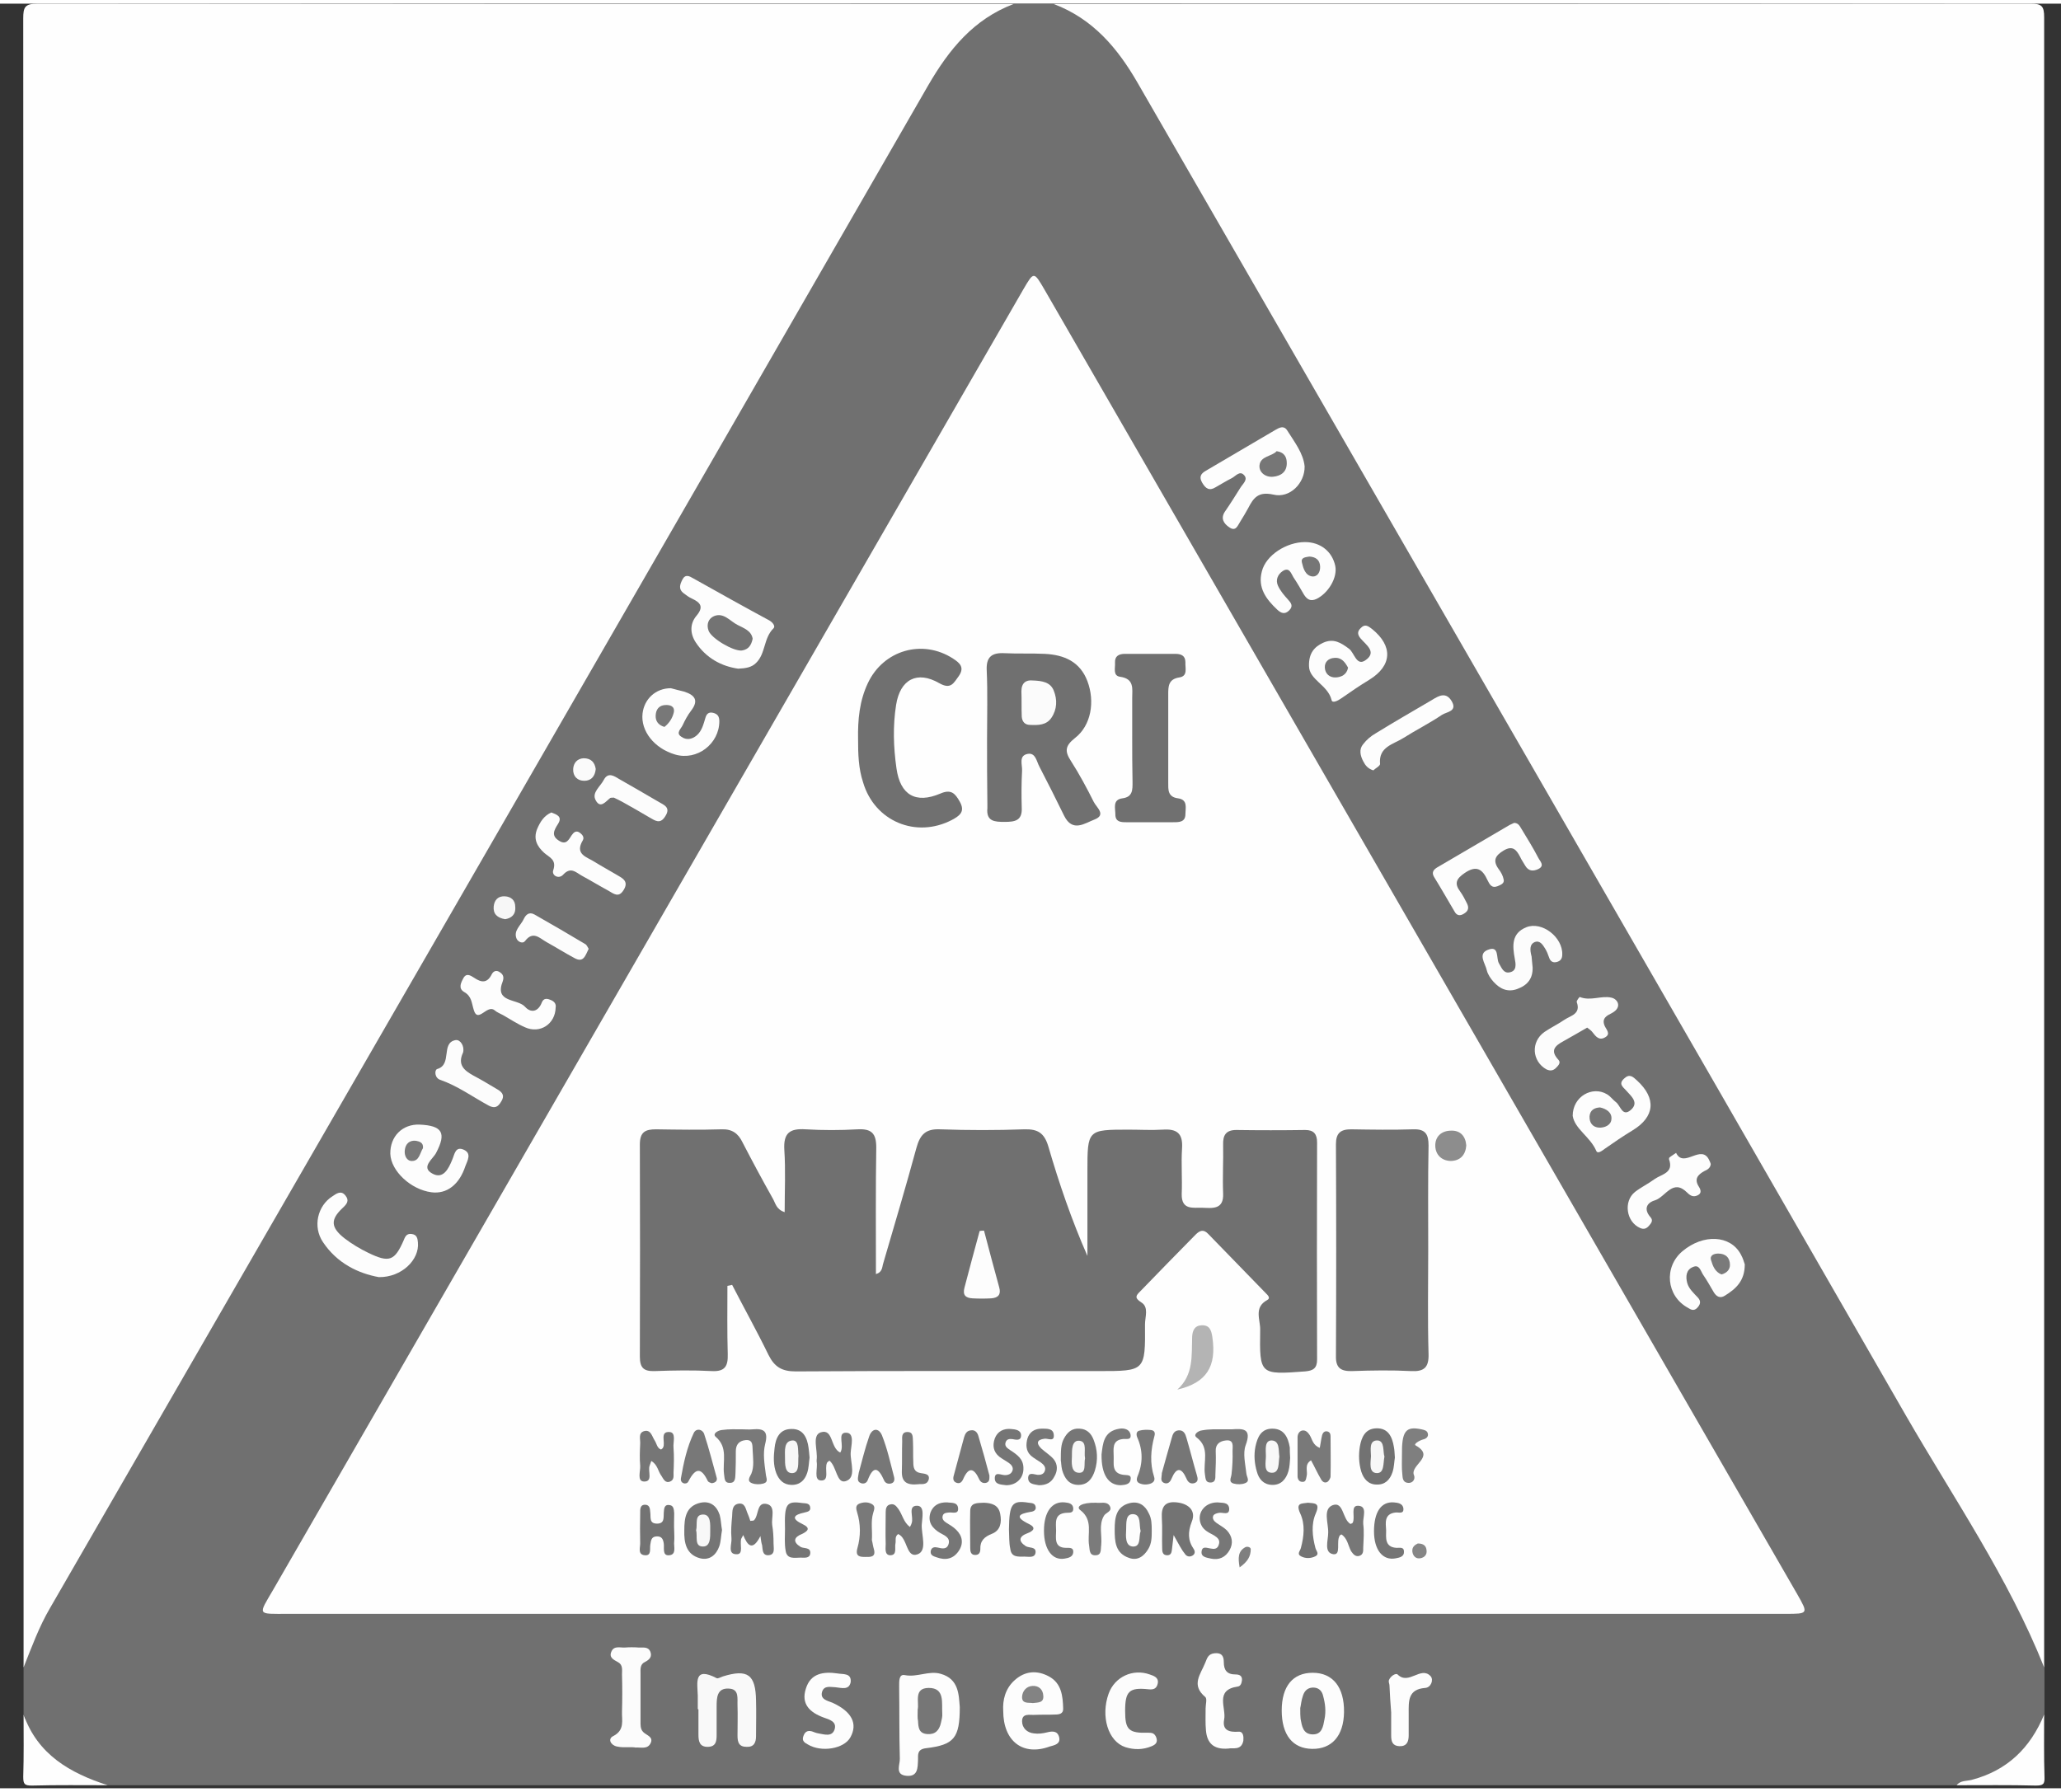 <svg version="1.2" xmlns="http://www.w3.org/2000/svg" viewBox="0 0 612 530" width="69" height="60">
	<rect x="0" y="0" width="612" height="530" fill="#333333" stroke="none"/>
	<title>cri_nahi_certified_real_estate_inspector-svg</title>
	<style>
		.s0 { fill: #707070 } 
		.s1 { fill: #fefefe } 
		.s2 { fill: #fdfdfd } 
		.s3 { fill: #f9f9f9 } 
		.s4 { fill: #fcfcfc } 
		.s5 { fill: #f7f7f7 } 
		.s6 { fill: #fafafa } 
		.s7 { fill: #797979 } 
		.s8 { fill: #767676 } 
		.s9 { fill: #777777 } 
		.s10 { fill: #737373 } 
		.s11 { fill: #757575 } 
		.s12 { fill: #787878 } 
		.s13 { fill: #b4b4b4 } 
		.s14 { fill: #747474 } 
		.s15 { fill: #727272 } 
		.s16 { fill: #7f7f7f } 
		.s17 { fill: #7b7b7b } 
		.s18 { fill: #8d8d8d } 
		.s19 { fill: #868686 } 
		.s20 { fill: #7a7a7a } 
		.s21 { fill: #838383 } 
		.s22 { fill: #fbfbfb } 
		.s23 { fill: #f8f8f8 } 
	</style>
	<g id="Layer">
		<g id="Layer">
			<path id="Layer" class="s0" d="m581 529.1q-274.5 0-549 0c-2.3-0.6-4.8-0.6-7-1.1-8.8-1.7-15.6-6.7-17.2-16.1-0.2-1.3 0-2.6-0.8-3.8 0-4.7 0-9.3 0-14 0.6-10.2 5.4-18.8 10.3-27.4 37.6-64.9 74.9-129.9 112.4-194.8 37.9-65.6 75.7-131.3 113.7-196.9 10.7-18.5 21.3-37 31.9-55.4 1.9-3.3 4.4-6.3 6.6-9.4 4.7-6.6 11.6-8.8 19.1-10.1q6 0 12 0c12.6 0.9 19.7 9.2 25.4 19.1 45.6 79.1 91.3 158.1 136.9 237.2 41.9 72.6 83.7 145.2 125.7 217.7 3.7 6.4 4.8 13.1 6.1 20 0 4.7 0 9.3 0 14-1.2 6.9-3.2 13.1-9.8 17-4.2 2.5-8.9 2.5-13.4 3.5-1 0.2-2.1-0.2-2.9 0.5z"/>
			<path id="Layer" class="s1" d="m301 0.1c-11.9 4.5-19.2 13.5-25.4 24.2-86.8 150.8-173.7 301.4-260.7 452.1-3.3 5.6-5.5 11.7-7.9 17.7 0-163.2 0-326.5-0.1-489.7 0-3.4 0.5-4.4 4.3-4.4 96.6 0.1 193.2 0.1 289.8 0.1z"/>
			<path id="Layer" class="s1" d="m607 494.1c-10.6-26.6-26.8-50.1-41-74.7-75.9-132.1-152.1-263.9-228.2-395.9-6-10.4-13.3-19-24.9-23.4 96.7 0 193.3 0 290-0.1 3.4 0 4.1 0.7 4.1 4.1 0 163.3 0 326.7 0 490z"/>
			<path id="Layer" class="s1" d="m581 529.1c1.2-1.5 3-1.2 4.5-1.6 10.6-2.8 17.4-9.5 21.5-19.4 0 6.2-0.1 12.3 0.1 18.5 0.1 2.2-0.4 2.6-2.6 2.6-7.8-0.2-15.7-0.1-23.5-0.1z"/>
			<path id="Layer" class="s1" d="m7 508.1c4.2 11.9 13.8 17.4 25 21-7.5 0-15-0.1-22.5 0.1-2.2 0-2.6-0.4-2.6-2.6 0.2-6.2 0.1-12.3 0.1-18.5z"/>
			<path id="Layer" class="s1" d="m307.1 478.2c-73.8 0-147.6 0-221.5 0-9.4 0-9 0.6-4.4-7.3 74.2-128.7 148.5-257.4 222.7-386.1 3.1-5.3 3.1-5.3 6.3 0.2 74.5 129.1 149 258.2 223.5 387.4 3.3 5.8 3.3 5.8-3.6 5.8-74.3 0-148.6 0-223 0z"/>
			<path id="Layer" class="s2" d="m387.4 137.4c0.1 5-4.4 9.6-9.3 8.4-4.5-1-5.9 1-7.5 4.1-0.7 1.3-1.5 2.6-2.3 3.9-0.8 1.2-1.3 3.1-3.3 1.7-1.6-1.1-2.6-2.6-1.3-4.6 1.6-2.3 3.1-4.7 4.6-7.1 0.7-1.2 2.5-2.5 1-3.9-1.2-1.2-2.4 0.4-3.5 1-1.6 0.8-3.2 1.8-4.8 2.7-1.9 1.2-3 0.4-4-1.3-1-1.7-0.5-2.7 1.1-3.6 6.9-4 13.7-8.1 20.6-12.1 1.2-0.7 2.5-1.4 3.5 0.1 2.2 3.5 4.8 6.8 5.2 10.7z"/>
			<path id="Layer" class="s2" d="m219.2 197.5c-4.9-0.7-9.5-3.1-12.6-7.8-1.7-2.6-1.8-5.5 0.2-7.9 2.2-2.6 1.3-3.9-1.3-5.1-0.9-0.4-1.7-1-2.5-1.6-1.6-1.2-1.1-2.6-0.4-4 0.9-1.8 2.1-1.1 3.3-0.4 7.5 4.2 15 8.4 22.6 12.5 1 0.6 1.8 1.7 1.2 2.3-3 2.9-2.3 7.5-5.2 10.3-1.3 1.3-3 1.6-5.3 1.7z"/>
			<path id="Layer" class="s2" d="m285 505.9c0 9.2-1.7 11.2-10 12.2-2.6 0.3-2.4 1.8-2.4 3.4-0.1 2.4 0 5.1-3.4 4.8-3.6-0.3-1.9-3.4-2-5.1-0.2-7.1-0.1-14.3-0.2-21.4 0-1.6-0.1-3.8 1.7-3.4 3.7 0.7 7.1-1.4 10.6-0.4 5.5 1.5 5.4 6.4 5.7 9.9z"/>
			<path id="Layer" class="s2" d="m449.6 243.3c1.3 0 1.7 1 2.2 1.8 1.7 2.8 3.5 5.7 5 8.6 0.5 1 2 2.3 0 3.3-1.5 0.7-2.9 0.7-3.9-1-0.5-0.9-1.1-1.7-1.5-2.6-1.1-2.1-2.2-3.5-4.9-1.9-2.5 1.5-3.3 3-1.5 5.5 0.7 0.9 1.3 2 1.5 3.1 0.3 1.2-0.9 1.6-1.8 2-1.8 0.7-2.4-0.6-3-1.8-1.5-3.3-3.3-4.5-6.8-2.1-2.5 1.7-3.1 3.1-1.3 5.5 0.8 1.1 1.4 2.3 2 3.5 0.6 1.2 0.5 2.2-0.8 3-1.2 0.8-2.2 0.7-2.9-0.6-2-3.4-4-6.9-6.1-10.3-0.8-1.4 0-2.2 1-2.8 7.2-4.2 14.3-8.4 21.5-12.6 0.4-0.2 0.9-0.4 1.3-0.6z"/>
			<path id="Layer" class="s3" d="m207.2 506.5c0-1.3 0-2.7 0-4-0.1-3.8-1.3-8.8 5.6-5.2 0.4 0.2 1.2-0.3 1.8-0.5 7.4-2.3 9.8-0.6 9.9 7.2 0.1 3.5 0 7 0 10.5 0 1.9-0.6 3.3-2.8 3.2-2.3 0-2.7-1.4-2.7-3.3 0-3 0.1-6 0-9-0.1-2 0.6-4.9-2.6-5-3.5-0.2-3.6 2.7-3.6 5.3 0 2.8 0 5.6 0 8.5 0 1.8-0.2 3.4-2.5 3.5-2.6 0.1-2.9-1.7-2.9-3.6q0-3.7 0-7.5c-0.1-0.1-0.1-0.1-0.2-0.1z"/>
			<path id="Layer" class="s2" d="m199.2 203.3c1 0.3 2.4 0.6 3.9 1 3.2 1 4.5 2.6 2.1 5.7-1 1.3-1.8 2.8-2.5 4.3-0.5 1.1-2.1 2.3-0.4 3.4 1.5 1.1 3.2 0.8 4.6-0.4 1.6-1.4 2-3.4 2.6-5.3 0.3-1 0.9-1.7 2.2-1.4 1.3 0.3 1.9 1 1.9 2.5 0 6.7-6.6 11.8-13.1 9.9-6.2-1.8-10.3-7-9.7-12.2 0.5-4.3 3.9-7.5 8.4-7.5z"/>
			<path id="Layer" class="s2" d="m112.5 378.2c-6.1-1.1-12.4-4.1-16.6-10.4-3.1-4.6-1.6-10.8 2.8-13.6 1.2-0.8 2.6-1.9 3.9-0.2 1.2 1.5 0.4 2.5-0.9 3.7-3.6 3.4-3.5 5.7 0.5 8.9 2.2 1.7 4.7 3.2 7.2 4.4 6.2 3 7.8 2.4 10.5-3.8 0.5-1.3 1-2 2.4-1.8 1.5 0.2 1.7 1.3 1.8 2.5 0.5 5.1-4.8 10.4-11.6 10.3z"/>
			<path id="Layer" class="s2" d="m399.1 507.4c-0.1 7-3.6 11-9.5 10.9-5.8-0.1-9-4.2-9-11.4 0-7.2 3.3-11.2 9.2-11.2 6 0 9.4 4.3 9.3 11.7z"/>
			<path id="Layer" class="s2" d="m518.1 374.4c0 5-2.7 7.3-5.9 9.3-1.4 0.9-2.5 0.3-3.3-1-1-1.7-2-3.5-3.1-5.1-0.8-1.1-1.1-3.3-3.1-2.4-2 0.8-2.2 2.8-1.7 4.7 0.5 1.8 1.9 3 3.2 4.4 1 1.1 0.7 2.1-0.3 3.1-0.9 0.9-1.8 0.5-2.7-0.1-6.4-3.5-7.2-12.1-1.6-16.8 6.2-5.2 14.2-4.8 17.3 0.9 0.7 1.2 1 2.5 1.2 3z"/>
			<path id="Layer" class="s2" d="m387.5 159.9c4.6 0 8.1 2.8 9 7.1 0.7 3.5-2.1 8.1-5.6 9.8-1.8 0.8-2.8 0.1-3.7-1.3-1-1.7-2-3.5-3.1-5.1-0.7-1.1-1.2-3.2-3.2-1.9-1.5 1-2.2 2.7-1.4 4.4 0.7 1.5 1.8 2.8 2.9 4 1 1.1 1.7 2 0.4 3.3-1.3 1.3-2.4 0.8-3.5-0.2-3.3-3.1-5.9-6.5-4.6-11.4 1.2-4.8 7.3-8.7 12.8-8.7z"/>
			<path id="Layer" class="s2" d="m124.6 332.9c6.8 0.3 8 2.5 4.9 8.4-0.9 1.8-4.6 4.2-1.2 6.1 3.3 1.9 4.9-1.4 6-4.1 0.7-1.6 0.9-4.1 3.5-2.9 2.3 1.1 1 3.2 0.4 4.8-1.8 5.5-5.5 8.4-10.1 7.8-6.1-0.8-12-6.3-12.2-11.4-0.1-5.2 3.6-8.9 8.7-8.7z"/>
			<path id="Layer" class="s2" d="m388.7 196.7c-0.1-3.8 1.6-5.7 4.2-6.9 3.1-1.4 5.3 0 7.7 1.8 1.6 1.2 2.2 5.4 5 3.3 3.3-2.4 0-4.5-1.6-6.4-0.9-1.1-1-2 0-3 1.3-1.4 2.2-0.7 3.4 0.2 6.3 5.1 6 10.9-0.8 15.1-2.8 1.7-5.6 3.6-8.3 5.5-1 0.7-2.7 1.6-2.9 0.5-1.1-4.5-6.7-6-6.7-10.1z"/>
			<path id="Layer" class="s2" d="m467 330.3c0-5.8 5.9-9 10.2-6.4 1 0.6 1.7 1.6 2.6 2.3 1.4 1 1.9 4.5 4.4 2.4 2.6-2.2 0.2-4.1-1.3-5.8-1-1.1-2.4-2-0.6-3.6 1.6-1.5 2.6-0.5 3.8 0.6 5.8 5.3 5.3 10.8-1.3 14.8-2.8 1.7-5.6 3.6-8.3 5.5-0.8 0.6-2.1 1.6-2.5 0.6-1.8-4.2-6.4-6.5-7-10.4z"/>
			<path id="Layer" class="s2" d="m297.9 507c-0.2-3.2 0.6-6.6 3.4-9.1 3.1-2.8 6.7-3 10.2-1.1 3.7 2 4.1 5.8 4.2 9.5 0.1 1.6-1.2 1.8-2.4 1.8-2 0.1-4 0-6 0.1-1.5 0.1-3.8-0.6-3.8 1.9 0 2 1.5 3.4 3.5 3.6 1.3 0.2 2.7 0 3.9-0.3 1.6-0.4 3.1-0.5 3.6 1.4 0.5 2.1-1.4 2.4-2.8 2.8-7.9 2.9-13.8-1.5-13.8-10.6z"/>
			<path id="Layer" class="s2" d="m163.7 240.2c1.6 0.6 3.4 1.2 2 3.4-1.2 1.9-2.1 3.5 0.3 5 2.2 1.4 2.9-0.4 3.8-1.7 0.5-0.7 1.1-1.3 2-0.9 0.9 0.5 1.8 1.4 1.3 2.4-2.6 4.3 1.2 5 3.5 6.5 2.1 1.3 4.3 2.5 6.5 3.8 1.7 1 3.7 1.9 2.1 4.5-1.5 2.5-3 1.1-4.6 0.2-2.6-1.4-5.2-3-7.8-4.4-1.8-1-3.3-2.8-5.6-0.3-1.3 1.4-3.5 0.2-2.9-1.4 1-3.1-1.1-3.7-2.7-5.1-2.1-1.9-3.3-4.1-2.1-7.1 0.9-2.1 2-3.9 4.2-4.9z"/>
			<path id="Layer" class="s4" d="m186.2 517.8c-0.3 0-1.7 0.1-3-0.2-1.9-0.4-2.8-2.3-1.1-3.1 3.5-1.8 2.5-4.7 2.6-7.3 0.1-3.7 0.1-7.3 0-11 0-1.3 0.3-2.8-1.1-3.6-1.4-0.8-2.9-1.4-2-3.3 0.8-1.7 2.6-1 4-1.1 1.3-0.1 2.7-0.1 4 0 1.2 0.1 2.8-0.4 3.5 1.2 0.6 1.5-0.2 2.4-1.6 3.1-1.5 0.7-1.3 2.2-1.3 3.5 0 4.7 0 9.3 0 14 0 1.1-0.1 2.4 0.8 3.3 1 1 3.1 1.4 2.2 3.3-0.9 1.9-2.9 1.2-4.5 1.3-0.5-0.1-1-0.1-2.5-0.1z"/>
			<path id="Layer" class="s4" d="m471.3 304.1c-2.4 1.4-4.7 2.7-7 4-2.6 1.4-4.1 2.8-1.5 5.6 0.8 0.9-0.2 1.8-0.9 2.5-0.8 0.7-1.6 0.8-2.7 0.3-4.3-2.4-4.7-8.2-0.6-11.1 1.9-1.3 4-2.3 5.9-3.6 1.9-1.3 5-1.7 3.7-5.3-0.1-0.4 0.8-1.5 0.9-1.5 3.2 1.3 6.4-0.5 9.4 0.2 1.9 0.4 3.3 2.9 0.1 4.6-1.4 0.7-3.1 1.5-2.1 3.8 0.5 1.1 1.9 2.4 0.1 3.4-1.7 1-2.7-0.2-3.7-1.5-0.4-0.6-1-0.9-1.6-1.4z"/>
			<path id="Layer" class="s2" d="m165 298.1c-0.1 5-4.7 7.9-9.1 5.9-2.3-1-4.4-2.4-6.5-3.6-0.9-0.5-1.8-0.8-2.6-1.5-2.2-1.7-4.9 4-6.1 0-0.7-2.2-0.6-4.1-2.9-5.4-1.7-1-1-2.6-0.3-3.9 0.9-1.9 2.2-1 3.3-0.3 2.2 1.5 3.9 1.6 5.2-1 0.5-1 1.4-1.4 2.5-0.6 0.9 0.6 1.2 1.4 0.8 2.6-2.6 6.5 4.3 5.1 6.6 7.6 1.7 1.9 3.9 1.6 5-1.3 0.5-1.2 1.4-1.2 2.4-0.8 1.2 0.4 1.9 1.2 1.7 2.3z"/>
			<path id="Layer" class="s2" d="m508 344.6c-0.1 1.2-1 1.7-1.9 2.1-2 1.1-3.1 2.4-1.6 4.7 0.5 0.8 0.9 1.9-0.4 2.5-1.2 0.6-2.1 0.2-3.1-0.8-4.3-4.3-6.4 1.3-9.6 2.3-2.4 0.7-3.4 2.6-1.3 5 0.9 1 0.2 1.8-0.5 2.6-0.7 0.8-1.5 1.1-2.6 0.6-4.1-1.8-5-7.9-1.5-10.7 1.8-1.4 3.9-2.4 5.8-3.8 2.1-1.5 5.8-1.8 4.3-5.9 0-0.1 0-0.4 0.1-0.5 0.6-0.5 1.3-0.9 2-1.4 2.3 4.8 7.6-3 9.9 2.3 0.2 0.4 0.3 0.7 0.4 1z"/>
			<path id="Layer" class="s2" d="m364.8 518.2c-4.5 0.4-6.4-1.7-6.7-5.4-0.2-2.1-0.1-4.3-0.1-6.5 0-1.2 0.5-2.9-0.1-3.4-4.3-3.6-1.4-6.7 0-10.2 0.6-1.5 0.9-2.6 2.8-2.8 2.1-0.2 2.7 0.9 2.7 2.6 0 2.4 0.9 3.7 3.5 3.7 1 0 2 0.3 1.9 1.7-0.1 0.9-0.4 1.8-1.3 1.9-6.9 1-3.3 6.4-4 9.8-0.6 3.2 1.5 3.8 4.3 3.6 1.5-0.1 1.5 1.7 1.4 2.7-0.6 3-3.2 2-4.4 2.3z"/>
			<path id="Layer" class="s4" d="m454.8 283c0 0.5 0.2 1.8 0.3 3.2 0.1 3.3-1.5 5.3-4.5 6.4-2.9 1.1-5.2 0-7.1-2.1-0.9-1-1.7-2.2-2-3.4-0.4-2-2.8-4.9 0.3-6.1 3.5-1.4 2.4 2.5 3.3 4 0.8 1.3 1.3 3 3.1 2.7 2.3-0.4 1.9-2.5 1.6-4.1-0.7-3.8-1-7.5 3.4-9.3 4.7-1.9 10.9 3 10.7 8.1 0 1.2-0.5 1.9-1.6 2.2-1.1 0.3-1.9-0.1-2.3-1.3-0.3-0.9-0.7-1.9-1.2-2.7-0.7-1.1-1.5-2.5-3.1-1.9-1.4 0.6-1.5 2.1-0.9 4.3z"/>
			<path id="Layer" class="s2" d="m248.1 500c-1.3 0-3.4-0.7-4 1.4-0.6 2.2 1.6 2.6 3.1 3.2 5.7 2.6 7.6 6.2 5.3 10.3-1.9 3.4-8.6 4.5-12.6 2.1-0.9-0.5-1.8-1-1.4-2.3 0.4-1.3 1.1-2 2.6-1.6 0.6 0.2 1.2 0.5 1.9 0.6 1.8 0.3 4 1.1 4.8-1.1 0.8-2.4-1.5-3-3.2-3.6-4.1-1.5-6.8-4-5.3-8.6 1.4-4.6 5.3-5.1 9.4-4.5 1.6 0.3 4.2-0.2 3.9 2.6-0.5 2.4-2.6 1.7-4.5 1.5z"/>
			<path id="Layer" class="s4" d="m334.1 507c0 5.6 1 6.7 6.9 6.5 1.2 0 1.8 0.2 2.3 1.3 0.6 1.5-0.1 2.2-1.3 2.7-2.6 1.1-5.2 1.1-7.8 0.3-5.2-1.7-7.4-9.2-5-15.9 1.8-5 7.2-7.5 12.2-5.7 1.2 0.4 2.7 0.9 2.4 2.6-0.3 1.5-1.1 2-2.8 1.8-5.7-0.6-6.9 0.6-6.9 6.4z"/>
			<path id="Layer" class="s2" d="m407.8 227.7c-1.6-0.5-2.4-1.5-3-2.7-0.9-1.7-1.3-3.6 0-5.1 1-1.3 2.3-2.4 3.7-3.2 5.5-3.4 11.1-6.6 16.7-9.9 2.1-1.3 4.2-2.5 5.9 0.4 1.7 3-1.5 3.1-2.9 4-3.7 2.5-7.7 4.5-11.5 6.9-3 1.9-7.4 2.6-6.9 7.7 0 0.6-1.4 1.3-2 1.9z"/>
			<path id="Layer" class="s4" d="m137.5 311.5c-1.7 3.6 0.3 5.3 3 6.8 2.5 1.3 4.9 2.8 7.3 4.2 1.5 0.9 2.1 1.9 1 3.6-0.9 1.5-1.8 2.1-3.6 1.2-4.8-2.6-9.3-5.9-14.5-7.7-1.7-0.6-1.7-2.9-0.9-3.2 4.6-1.3 1-7.8 5.5-8.6 1.4-0.2 2.7 1.8 2.2 3.7z"/>
			<path id="Layer" class="s2" d="m413.1 507.5c-0.2-2.7-0.4-5.3-0.5-8 0-0.5-0.3-1-0.2-1.5 0.4-1.3 2.1-2.3 2.6-1.8 3.3 3.3 6.9-2.6 9.8 0.5 1 1.1 0.1 3.4-1.6 3.5-5.2 0.4-4.9 4-4.9 7.6 0 2.2 0 4.3 0 6.5 0 1.9-0.6 3.3-2.8 3.2-2-0.1-2.4-1.4-2.4-3.1 0-2.3 0-4.7 0-6.9-0.1 0 0 0 0 0z"/>
			<path id="Layer" class="s4" d="m182.3 235.8c-0.4 0-0.9 0-1.1 0.1-1.3 1-2.9 3.3-4.3 0.7-1.3-2.3 1.4-4.1 2.4-6.1 1.3-2.4 3.1-1.1 4.6-0.2 3.9 2.2 7.8 4.5 11.6 6.7 1.7 1 3.8 1.7 2 4.4-1.5 2.4-3 1.2-4.6 0.3-2.7-1.6-5.5-3.2-8.2-4.7-0.7-0.4-1.6-0.8-2.4-1.2z"/>
			<path id="Layer" class="s4" d="m174.8 280.7c-1 2-1.5 4.3-4.3 2.7-2.8-1.5-5.5-3.2-8.2-4.7-2-1.1-4-3.5-6.4-0.3-0.7 0.9-2.1 0.2-2.5-0.7-1-2.4 1.2-3.9 2.1-5.8 0.6-1.3 1.6-2.3 3.2-1.4 5.1 2.9 10.1 5.8 15.1 8.8 0.4 0.2 0.7 0.9 1 1.4z"/>
			<path id="Layer" class="s5" d="m150 271.9c-2.4-0.4-3.6-1.6-3.4-3.8 0.2-1.9 1.3-3.1 3.3-3 1.9 0.1 3.1 1.2 3.1 3.1 0.2 2.4-1.2 3.4-3 3.7z"/>
			<path id="Layer" class="s6" d="m176.9 227.3c-0.2 2.2-1.4 3.5-3.4 3.5-2 0-3.4-1.3-3.3-3.5 0.1-1.8 1.2-3.1 3.1-3.2 2.2 0 3.3 1.2 3.6 3.2z"/>
			<path id="Layer" class="s0" d="m216 380.8c0 6.8-0.1 13.6 0.1 20.3 0.1 3.5-0.8 5.2-4.7 5-5.7-0.3-11.3-0.2-17 0-3.2 0.1-4.4-0.9-4.4-4.3q0.1-31.5 0-63c0-3.7 1.6-4.5 4.8-4.5 6.5 0.1 13 0.2 19.5 0 3.1-0.1 4.9 1.2 6.2 3.9 2.9 5.6 5.9 11.2 9 16.7 0.8 1.4 1 3.2 3.5 4 0-6.4 0.3-12.5-0.1-18.5-0.3-5 1.6-6.4 6.3-6.1 5.1 0.3 10.3 0.3 15.5 0 4.1-0.2 5.5 1.2 5.5 5.4-0.2 12.5-0.1 25-0.1 37.6 2-0.6 1.8-2.1 2.2-3.3 3.3-11.3 6.7-22.7 9.8-34.1 1.1-4 2.7-5.8 7.1-5.6 8.3 0.3 16.7 0.3 25 0 4-0.1 5.9 1.1 7.1 5.1 3.2 11 6.9 21.8 11.6 32.5 0-8.3 0-16.7 0-25 0-12.5 0-12.5 12.3-12.5 3.3 0 6.7 0.2 10 0 4.3-0.3 6.1 1.1 5.8 5.6-0.3 4.5 0.1 9-0.1 13.5-0.1 4.9 3.4 4 6.2 4.1 2.9 0.1 6.3 0.6 6.1-4.2-0.2-4.8 0.1-9.7 0-14.5-0.1-2.8 0.8-4.4 3.9-4.4 6.8 0.1 13.7 0.1 20.5 0 2.5 0 3.5 1.2 3.5 3.7q-0.1 32.2 0 64.5c0 2.6-1.2 3.3-3.6 3.5-13.4 1-13.5 1-13.3-12.3 0.1-3-2-6.7 2.1-8.9 1.1-0.6 0.1-1.5-0.4-2-5.7-5.9-11.4-11.7-17.1-17.6-1.4-1.5-2.5-1.1-3.8 0.2-5.5 5.6-11 11.2-16.4 16.8-1.2 1.2-1.9 1.9 0.3 3.3 2.3 1.4 1.1 4.3 1.1 6.5 0.1 13.9 0.1 13.9-13.7 13.9-30 0-60-0.1-90 0.1-4.1 0-6.3-1.3-8.1-4.9-3.4-7-7.2-13.8-10.8-20.8-0.5 0.1-1 0.2-1.4 0.3z"/>
			<path id="Layer" class="s0" d="m424.1 370.1c0 10.3-0.2 20.6 0.1 31 0.1 4-1.4 5.2-5.2 5-5.8-0.3-11.7-0.2-17.5 0-3.3 0.1-4.9-0.9-4.8-4.5 0.1-21 0.1-42 0-62.9 0-3.3 1.4-4.4 4.5-4.4 6.2 0.1 12.3 0.2 18.5 0 3.6-0.1 4.5 1.5 4.5 4.8-0.2 10.4-0.1 20.7-0.1 31z"/>
			<path id="Layer" class="s0" d="m293.1 218c0-6.7 0.2-13.3-0.1-20-0.2-4 1.5-5.3 5.3-5.1 4 0.2 8 0 12 0.2 5.7 0.3 10.4 2.3 12.6 8.1 2.3 6.1 1.1 13.2-3.7 16.9-2.9 2.3-3.1 3.9-1.2 6.8 2.5 3.9 4.7 8 6.8 12.2 0.8 1.6 3.8 3.8 0.2 5.2-2.9 1.1-6.5 3.9-9-1.1-2.4-4.9-4.9-9.9-7.4-14.7-0.8-1.5-1.1-4.1-3.4-3.7-2.8 0.5-1.6 3.2-1.7 5-0.2 3.7-0.2 7.3-0.1 11 0.2 3.9-2.1 4.2-5.1 4.2-2.9 0-5.5-0.1-5.1-4.1 0-0.3 0-0.7 0-1-0.1-6.6-0.1-13.2-0.1-19.9z"/>
			<path id="Layer" class="s0" d="m254.8 218.4c-0.1-5.7 0.4-11.3 2.9-16.6 4.6-9.8 16.2-13.2 25.3-7.3 2 1.3 3.5 2.6 1.7 5.2-1.5 2-2.3 4.1-5.8 2.1-6.6-3.8-11.6-1.1-12.8 6.4-1 6.3-0.8 12.6 0.1 18.9 1.1 7.9 5.7 10.6 13 7.5 3.2-1.4 4.4-0.1 5.8 2.4 1.7 3-0.1 4.2-2.3 5.4-10.7 5.6-23 0.4-26.4-11.1-1.4-4.2-1.5-8.5-1.5-12.9z"/>
			<path id="Layer" class="s0" d="m336.2 217.7c0-3.8 0-7.7 0-11.5 0-2.7 0.7-5.7-3.6-6.3-2.2-0.3-1.4-2.6-1.5-4.2-0.1-1.9 1.1-2.6 2.9-2.6q7.5 0 15 0c1.7 0 3 0.5 3 2.5-0.1 1.7 0.8 4.1-1.8 4.5-3.3 0.5-3.3 2.7-3.3 5.1 0 8.7 0 17.3 0 26 0 2.2-0.2 4.4 2.9 4.8 3 0.4 2.2 2.9 2.2 4.7 0 2.4-1.9 2.4-3.6 2.4-4.7 0-9.3 0-14 0-1.6 0-3.2-0.1-3.2-2.3 0-1.9-0.9-4.4 2.1-4.8 3.1-0.4 3-2.6 3-4.8-0.1-4.5-0.1-9-0.1-13.5z"/>
			<path id="Layer" class="s7" d="m363.2 423.4c0.8 0 1.7 0 2.5 0 3.3-0.2 6.1-0.4 4.2 4.7-0.9 2.4-0.1 5.6 0.2 8.4 0.1 1.1 1.2 2.3-0.4 2.9-1 0.4-2.3 0.4-3.4 0.1-1.6-0.5-0.7-1.7-0.6-2.8q0.4-3.5 0.3-6.9c0-1.3 0.5-3.4-2-3.1-1.8 0.2-3.1 1.1-3 3.2 0.1 2.3 0 4.7-0.1 7 0 0.9 0.1 2.2-1.3 2.3-1.7 0.1-1.6-1.2-1.8-2.4-0.6-3.7 1.6-7.9-2.5-11-1.1-0.8 0.5-2 1.7-2.1 2.2-0.4 4.2-0.3 6.2-0.3z"/>
			<path id="Layer" class="s7" d="m220.5 423.4c1 0 2 0.1 3 0 3.4-0.3 4.7 0.6 3.7 4.4-0.7 2.8-0.2 5.9 0.2 8.9 0.1 1.2 0.9 2.3-0.7 2.8-1.1 0.3-2.4 0.3-3.4-0.1-1.6-0.6-0.7-1.8-0.2-2.8 0.9-2.2 0.5-4.6 0.4-6.9-0.1-1.4 0.2-3.3-2.1-3.1-1.9 0.2-2.9 1.3-2.9 3.3 0 2.2 0 4.3-0.1 6.5-0.1 1.3 0.1 3-1.8 2.9-1.6 0-1.4-1.5-1.6-2.6-0.5-3.7 1.3-7.9-2.5-11.1-1-0.9 0.7-1.9 1.9-2 2.1-0.3 4.1-0.2 6.1-0.2z"/>
			<path id="Layer" class="s8" d="m225.8 455.1c-2.4 4.7-3.9 2.7-5.1-0.3-0.3 0.6-0.5 0.9-0.6 1.1-0.5 1.6 0.8 4.7-1.4 4.6-2.8 0-1.3-3.1-1.5-4.8-0.2-2.1 0-4.3 0.2-6.5 0.1-1.4-0.1-3.3 1.8-3.7 2.1-0.4 2.2 1.6 2.8 2.9 0.3 0.7 0.6 1.5 0.8 2.2 0.5-0.1 0.9 0 1.1-0.2 1.5-1.5 0.7-5.6 3.9-4.8 2.6 0.7 1.2 4.1 1.5 6.2 0.3 1.8 0.4 3.6 0.4 5.5 0 1.4 0.6 3.4-1.6 3.5-1.8 0-1.6-1.8-1.8-3-0.2-0.6-0.3-1.2-0.5-2.7z"/>
			<path id="Layer" class="s9" d="m398.3 454.6c-0.2 0.2-0.4 0.2-0.5 0.4-1.1 1.8 0.5 5.7-1.8 5.5-3-0.4-1.6-4.1-1.6-6.4 0.1-2.8-1.7-7.1 1.4-8.2 3.2-1.1 2.8 4.2 5.2 5.6 0.3-0.1 0.6-0.2 0.7-0.4 0.8-1.7-0.8-5.1 1.6-5 2.9 0.1 1.3 3.5 1.5 5.4 0.3 2.3 0.1 4.7 0 7 0 1 0.1 2.1-1.2 2.5-1.2 0.3-1.8-0.6-2.4-1.4-0.9-1.7-1.1-3.9-2.9-5z"/>
			<path id="Layer" class="s8" d="m266.7 454.5c-1.1 0.8-0.6 1.9-0.8 2.8-0.3 1.3 0.6 3.5-1.6 3.5-1.7-0.1-1.3-2.1-1.3-3.3-0.1-3.2 0-6.3 0-9.5 0-1 0.2-2.1 1.4-2.3 1.2-0.3 1.8 0.6 2.4 1.4 1.2 1.7 1.5 3.9 3.4 5.3 0.3-0.5 0.4-0.8 0.5-1.1 0.7-1.8-1.3-5.3 1.7-5.2 2.3 0.1 1.4 3.7 1.3 5.7-0.1 3 1.7 7.6-1.2 8.7-3.5 1.3-2.9-4.8-5.8-6z"/>
			<path id="Layer" class="s7" d="m391.9 428.9c0.3-1.5 0.4-2.6 0.7-3.8 0.2-0.7 0.7-1.2 1.4-1.1 0.8 0.1 1.1 0.7 1.1 1.4 0 4 0.1 8 0 12 0 0.5-0.5 1.3-0.9 1.6-0.9 0.5-1.6-0.1-2-0.9-1-1.7-1.8-3.5-2.9-5.5-2.1 1.3-0.9 3.3-1.3 4.7-0.2 0.8-0.2 1.8-1.3 1.7-1 0-1.4-0.9-1.4-1.7 0-3.8 0-7.6 0-11.5 0-0.9 0.4-1.7 1.2-2 1.1-0.3 1.8 0.4 2.4 1.3 0.8 1.3 0.9 3 3 3.8z"/>
			<path id="Layer" class="s10" d="m348.5 454.8c-0.3 2.5-0.4 3.4-0.5 4.3-0.1 0.9-0.3 1.7-1.4 1.7-1.4 0-1.5-1.1-1.5-2.1-0.1-3 0.1-6-0.1-9-0.2-3.4 1-5 4.5-4.6 3.5 0.4 5.7 2.5 4.4 5.7-1.2 3.1-1.2 5.6 0.6 8.2 0.5 0.8 0.3 1.6-0.6 2-0.9 0.4-1.7 0-2.1-0.7-1-1.2-1.7-2.7-3.3-5.5z"/>
			<path id="Layer" class="s8" d="m193.4 432.8c-0.2 0.5-0.3 0.9-0.5 1.4-0.6 1.6 1.1 4.8-1.7 4.7-2.1-0.1-1-3-1.1-4.7-0.2-2.1-0.1-4.3 0-6.5 0.1-1.4-0.7-3.3 1.3-3.8 1.9-0.4 2.2 1.6 3 2.8 0.6 0.9 0.7 2.3 1.9 2.7 0.2-0.2 0.5-0.3 0.6-0.6 0.8-1.5-1.1-4.8 1.9-4.6 2.1 0.1 1 3.1 1.2 4.7 0.2 2.5 0.1 5 0 7.4 0 1 0.2 2.1-1 2.6-1.5 0.6-2-0.8-2.6-1.7-1-1.3-1.1-3.3-3-4.4z"/>
			<path id="Layer" class="s11" d="m214.4 453.3c-0.3 1.6-0.3 3.3-0.8 4.8-0.9 2.6-2.9 4.3-5.7 3.6-4.2-1.1-4.8-4.7-4.7-8.3 0-3.6 0.4-7.2 4.8-8.2 2.9-0.6 4.8 0.9 5.7 3.6 0.4 1.4 0.4 2.9 0.7 4.5z"/>
			<path id="Layer" class="s8" d="m342 453.6c0 1.8 0 3.6-1 5.3-1.3 2.2-3.2 3.6-5.7 2.7-4.2-1.4-4.3-5-4.3-8.5 0-3.4 0.4-6.8 4.5-7.8 2.6-0.6 4.5 0.6 5.6 3 0.9 1.6 0.9 3.4 0.9 5.3z"/>
			<path id="Layer" class="s8" d="m315 432.7c0-2.9 0-4.8 0.9-6.5 1-1.9 2.4-3.2 4.7-3 2.1 0.1 3.4 1.4 4.1 3.2 1.2 3 1.4 6.1 0.4 9.3-0.8 2.4-2.1 4.2-4.9 4.2-2.8 0-4.1-2-4.8-4.4-0.3-1.2-0.3-2.6-0.4-2.8z"/>
			<path id="Layer" class="s12" d="m249.5 430.3c1.4-2-1.1-6 1.8-5.9 2.6 0.1 1.4 3.9 1.3 6-0.1 2.9 1.8 7.4-1.5 8.4-2.7 0.8-2.6-4.3-4.8-6.1-0.2 0.2-0.5 0.3-0.7 0.6-0.9 1.8 0.9 5.4-1.8 5.3-2.3-0.1-0.9-3.6-1.3-5.6 0-0.2 0-0.3 0-0.5 0.4-2.8-1.5-7.3 1.2-8.2 3.8-1.2 2.8 4.6 5.8 6z"/>
			<path id="Layer" class="s13" d="m349.6 411.6c4.9-4.4 4.2-10.1 4.4-15.7 0.1-1.8 0.7-3.3 2.8-3.4 2.4-0.1 2.9 1.5 3.2 3.5 1.3 8.7-1.7 13.6-10.4 15.6z"/>
			<path id="Layer" class="s14" d="m383.1 431.9c-0.1 1-0.1 2.5-0.5 3.9-0.7 2.4-2.2 4.2-4.9 4.1-2.5-0.1-3.9-1.7-4.5-4-0.7-2.4-0.9-4.9-0.4-7.4 0.6-2.8 1.7-5.3 5-5.3 3.5 0 4.7 2.6 5.2 5.6 0 0.9 0 1.7 0.1 3.1z"/>
			<path id="Layer" class="s15" d="m414.2 431.8c-0.2 1.1-0.2 2.8-0.7 4.3-0.7 2.2-2.2 3.8-4.7 3.7-2.5 0-3.9-1.7-4.6-3.9-0.7-2.4-0.8-4.9-0.4-7.4 0.5-2.8 1.6-5.3 4.9-5.4 3.5-0.1 4.7 2.5 5.2 5.5 0.2 1 0.2 1.9 0.3 3.2z"/>
			<path id="Layer" class="s10" d="m200.2 453.7c0 1 0.1 2 0 3-0.2 1.5 0.8 3.9-1.5 4.1-2.1 0.2-1.4-2.2-1.6-3.5-0.2-1.3-0.6-2.2-2.2-2.1-1.6 0.1-1.6 1.4-1.8 2.5-0.2 1.2 0.4 3.2-1.5 3.1-2.3-0.1-1.5-2.2-1.5-3.5q-0.1-4.5 0-9c0-1.1-0.1-2.6 1.6-2.5 1.3 0.1 1.3 1.3 1.4 2.3 0.2 1.4-0.4 3.3 2 3.3 2.3 0 1.9-1.8 2-3.2 0.1-1.2 0.1-2.6 1.8-2.3 1.2 0.2 1.2 1.4 1.3 2.4 0 1.7-0.1 3.5 0 5.4-0.1 0 0 0 0 0z"/>
			<path id="Layer" class="s10" d="m240.4 431.8c-0.2 1.3-0.2 2.9-0.7 4.5-0.7 2.2-2.2 3.7-4.8 3.6-2.3-0.1-3.6-1.5-4.4-3.5-0.9-2.4-0.8-4.9-0.5-7.4 0.3-3 1.5-5.7 5-5.7 3.5-0.1 4.7 2.6 5.1 5.6 0.1 0.8 0.2 1.6 0.3 2.9z"/>
			<path id="Layer" class="s9" d="m255 436.3c0.9-3.2 1.8-7.1 3.1-10.8 0.8-2.4 2.8-2.7 3.8-0.3 1.6 4 2.5 8.2 3.6 12.4 0.2 0.9 0 1.7-1 1.9-0.9 0.2-1.7-0.2-2-1-1.6-3.6-3.1-4.5-4.8-0.1-0.3 0.9-1.1 1.3-2 1-1.4-0.5-0.9-1.6-0.7-3.1z"/>
			<path id="Layer" class="s8" d="m345 436.4c0.9-3.3 1.9-6.8 2.9-10.3 0.3-1.2 0.7-2.3 2.1-2.4 1.5-0.1 2 1.1 2.3 2.2 1.1 3.7 2 7.4 3.1 11.1 0.3 1 0.5 2-0.8 2.4-1.2 0.3-1.9-0.4-2.3-1.4-1.5-3.4-3-3.3-4.4 0-0.4 1-1.1 1.8-2.3 1.3-1.2-0.6-0.6-1.7-0.6-2.9z"/>
			<path id="Layer" class="s8" d="m293.8 437.1c0 1 0.1 1.9-1 2.2-0.9 0.2-1.6-0.2-2-1-1.5-3.3-3.1-4-4.8-0.1-0.4 0.9-1 1.4-1.9 1.1-1.3-0.4-1.1-1.6-0.8-2.5q1.5-5.5 3-11.1c0.3-1 0.8-1.9 2-2 1.2-0.2 1.9 0.6 2.2 1.6 1.2 4 2.3 8 3.3 11.8z"/>
			<path id="Layer" class="s12" d="m211.3 439.4c-0.3-0.1-0.9-0.3-1.1-0.6-2-4.2-3.7-4-5.8 0.1-0.6 1.1-2.5 0.6-2.2-1 0.8-4.6 1.8-9.2 3.8-13.4 0.7-1.5 2.6-1.2 3.1 0.3 1.4 4.2 2.5 8.6 3.7 12.9 0.3 0.9-0.3 1.6-1.5 1.7z"/>
			<path id="Layer" class="s10" d="m292.2 445.2c2.2 0.1 4.3 0.6 4.8 3.3 0.5 2.5 0.1 4.9-2.4 5.9-2.3 0.9-3.6 2.1-3.5 4.6 0 0.8-0.3 1.7-1.4 1.7-1.4 0.1-1.6-1-1.6-2 0-3.7-0.1-7.3 0-11 0-2.6 2.1-2.4 4.1-2.5z"/>
			<path id="Layer" class="s9" d="m361.5 445.1c1.3 0.2 3.3-0.2 3.5 1.8 0.1 2.2-1.8 1.1-3 1.3-0.6 0.1-1.4 0.3-1.7 0.8-0.4 0.8 0.1 1.6 0.8 2.1 1.1 0.8 2.3 1.4 3.2 2.3 1.6 1.7 2 3.8 0.8 5.9-1.2 2.1-3.1 3-5.5 2.5-1.2-0.3-3-0.4-2.8-2.1 0.2-1.8 1.7-1 2.7-0.9 1 0.2 2 0.2 2.4-1.1 0.5-1.4-0.3-2.1-1.4-2.8-1.4-0.8-3-1.4-3.8-3.1-1.5-3.2 0.8-6.7 4.8-6.7z"/>
			<path id="Layer" class="s8" d="m281.3 445.1c1.1 0.2 3.1-0.2 3.2 1.8 0.1 1.8-1.6 1.1-2.7 1.2-0.8 0.1-1.7 0.1-1.9 1.1-0.2 0.9 0.4 1.5 1.2 2 1 0.6 2 1.2 2.8 2 1.9 1.8 2.3 4.1 0.8 6.3-1.6 2.4-3.9 2.9-6.6 1.9-0.9-0.3-2-0.6-1.7-2 0.3-1 1.1-1.1 2-0.9 1.3 0.3 2.8 0.7 3.3-1.1 0.5-1.9-1.3-2.5-2.5-3.2-2.4-1.4-3.8-3.3-2.9-6.1 0.8-2.1 2.5-3.1 5-3z"/>
			<path id="Layer" class="s8" d="m308.5 440c-1.3-0.3-3.2-0.2-3.2-2.2 0.1-1.8 1.7-1 2.7-0.9 1.1 0.1 2-0.2 2.3-1.3 0.3-1.1-0.5-1.8-1.3-2.4-1-0.7-2-1.2-2.9-2-1.5-1.4-1.5-3.3-1-5.1 0.6-1.9 2.1-2.9 4.2-2.9 1.5 0 3.4-0.1 3.6 1.7 0.3 2.4-1.7 1.1-2.8 1.3-2.3 0.3-2.4 1.4-0.9 2.9 1.2 1.1 2.7 2 3.7 3.2 1.2 1.5 1.2 3.4 0.2 5.1-0.9 1.8-2.4 2.6-4.6 2.6z"/>
			<path id="Layer" class="s11" d="m298.8 440c-1.3-0.2-3.3-0.1-3.4-1.9-0.1-2.3 1.8-1.1 3-1.1 1.1 0 2-0.4 2.3-1.5 0.2-0.9-0.4-1.6-1.1-2.1-1-0.7-2-1.2-2.9-1.9-1.8-1.5-2-3.4-1.3-5.4 0.8-2.1 2.6-3 4.8-2.8 1.3 0.1 3 0.3 3 1.9 0 1.7-1.5 1.3-2.6 1.1-0.9-0.1-1.7 0-2 1-0.4 1.2 0.7 1.8 1.4 2.3 2 1.3 3.9 2.6 3.9 5.3 0.1 2.9-2 5.1-5.1 5.1z"/>
			<path id="Layer" class="s11" d="m233.1 453c-0.2-7.5 0.4-8.4 5.2-7.7 1 0.1 2.2 0 2.3 1.4 0.1 1-0.8 1.2-1.7 1.4-3.3 0.7-4.1 1.8-0.5 3.5 2.3 1.1 1.6 2-0.3 2.9-2.3 0.9-2.8 2.3-0.4 3.8 1 0.6 3.1 0 2.9 2-0.2 1.5-1.8 1.2-2.9 1.2-1.7 0-4 0.6-4.4-2-0.4-2.2-0.2-4.4-0.2-6.5z"/>
			<path id="Layer" class="s14" d="m299.6 453.1c0.1-7.6 0.9-8.7 5.9-7.9 0.8 0.1 1.8 0.1 2 1.1 0.3 1-0.5 1.5-1.4 1.6-3.6 0.6-4.9 1.5-0.6 3.6 2.3 1.1 1.4 2.1-0.5 2.8-2.4 0.9-2.7 2.3-0.4 3.8 1 0.6 3.1 0.1 2.9 1.9-0.2 1.7-2.1 1.2-3.3 1.2-1.8 0-3.9 0.3-4.2-2.3-0.4-1.8-0.3-3.8-0.4-5.8z"/>
			<path id="Layer" class="s16" d="m416.3 431.2c-0.1-7.3 1.1-8.8 5.8-7.8 0.8 0.2 1.7 0.3 1.9 1.3 0.2 0.9-0.5 1.5-1.4 1.7-1.1 0.3-3 1.4-2.2 1.8 6 3.4-1.9 5.8-0.5 8.9 0.4 1-0.3 2.4-1.9 2.2-1.5-0.2-1.5-1.5-1.6-2.7-0.2-1.8-0.1-3.6-0.1-5.4z"/>
			<path id="Layer" class="s12" d="m310 453.5c0-5.6 2.4-8.8 6.2-8.4 1.2 0.1 2.5 0.4 2.5 1.9 0 1.4-1.2 1.1-2.2 1.2-3.6 0.3-2.9 3.2-2.9 5.3 0 2.1-0.7 5.1 3 5.1 1.1 0 2.2-0.1 2.1 1.3-0.1 1.4-1.4 1.7-2.6 1.9-3.6 0.6-6.1-2.7-6.1-8.3z"/>
			<path id="Layer" class="s7" d="m327.1 430.8c0.4-3 0.5-6.9 5.4-7.6 1.3-0.2 2.9 0.2 3.2 1.7 0.3 1.9-1.3 1.2-2.4 1.4-3.2 0.4-2.6 3.1-2.6 5.1 0.1 2.1-0.7 5 2.8 5.5 1.2 0.2 2.6-0.2 2.2 1.6-0.3 1.3-1.7 1.4-2.9 1.5-3.7 0-5.8-3.2-5.7-9.2z"/>
			<path id="Layer" class="s17" d="m325.5 445.2c1.3 0.2 3.1-0.5 4 0.9 1 1.7-1.2 2-1.7 3-1.6 2.7-0.5 5.8-0.8 8.7-0.2 1.2 0.2 3-1.7 3-1.9 0.1-1.7-1.7-1.9-2.9-0.6-3.5 1.3-7.5-2.6-10.5-1.4-1 0.3-2.3 4.7-2.2z"/>
			<path id="Layer" class="s11" d="m408 453.7c0-5.7 2.1-8.9 5.9-8.6 1.2 0.1 2.5 0.3 2.8 1.6 0.3 2-1.3 1.3-2.3 1.4-3.5 0.4-2.9 3.2-2.8 5.3 0 2.1-0.5 5 3.1 5.2 1 0 2.2-0.3 2.2 1.1 0.1 1.5-1.3 1.8-2.4 2-3.9 0.8-6.5-2.5-6.5-8z"/>
			<path id="Layer" class="s7" d="m258.9 456.3c0.2 0.7 0.3 1.7 0.6 2.7 0.7 2.5-1.2 2.3-2.6 2.3-1.5 0-3-0.1-2.3-2.6 1-3.5 1-7.2-0.1-10.7-0.3-1-0.5-2 0.6-2.5 1.2-0.5 2.6-0.6 3.8 0.1 1.1 0.6 0.7 1.6 0.4 2.6-0.8 2.6-0.2 5.3-0.4 8.1z"/>
			<path id="Layer" class="s18" d="m435.4 339.1c-0.2 2.8-1.8 4.6-4.7 4.6-2.6-0.1-4.4-1.8-4.5-4.4-0.1-2.9 1.9-4.6 4.7-4.6 2.7-0.1 4.3 1.6 4.5 4.4z"/>
			<path id="Layer" class="s7" d="m272.8 439.7c-3.7 0.4-5.1-0.8-5-3.9 0.1-3 0-6 0.1-8.9 0-1-0.3-2.6 1.4-2.7 2-0.1 1.7 1.6 1.8 2.9 0.1 2 0 4 0.1 6 0 1.6 0.2 3 2.2 3.3 1.1 0.2 2.7 0.2 2.4 1.8-0.5 2-2.5 1.3-3 1.5z"/>
			<path id="Layer" class="s14" d="m388.4 445.2c2 0.2 3.7 0 2.3 3.2-1.4 3.2-1 6.8-0.1 10.2 0.2 0.9 1.3 1.8 0 2.5-1.4 0.7-3 0.7-4.3 0-1.3-0.7-0.2-1.6 0-2.5 0.9-3.4 1.3-7-0.2-10.2-1.5-3.3 0.5-2.9 2.3-3.2z"/>
			<path id="Layer" class="s7" d="m342.8 425.4c-1.1 4-1.4 8.1-0.1 12.1 0.3 0.9 0 1.6-1 2-1.1 0.4-2.3 0.4-3.4-0.1-0.8-0.4-0.9-1.1-0.5-2.1 1.6-3.8 1.6-7.7-0.1-11.5-0.4-1-0.2-1.8 0.6-2 1.1-0.3 2.3-0.3 3.4-0.2 1.1 0.1 1.4 0.8 1.1 1.8z"/>
			<path id="Layer" class="s19" d="m421 457.3c1.7 0 2.5 0.7 2.6 2 0.2 1.3-0.6 2.2-1.9 2.4-1.3 0.2-2.1-0.7-2.3-1.9-0.2-1.5 0.8-2.1 1.6-2.5z"/>
			<path id="Layer" class="s16" d="m368.1 464.4c-0.5-2.8-0.5-4.8 1.7-6 0.6-0.3 1.6 0 1.6 0.6 0 2.1-0.9 3.7-3.3 5.4z"/>
			<path id="Layer" class="s8" d="m379.1 132.9c2.5 0.4 3 2 3 3.6 0 2.7-1.9 3.8-4.1 4-2.2 0.2-4.2-1.3-4-3.4 0.3-2.8 3.7-2.6 5.1-4.2z"/>
			<path id="Layer" class="s10" d="m223.5 188.6c-0.4 1.9-1.2 3.2-3.2 3.5-2.5 0.3-9.1-3.6-9.9-5.9-0.7-1.9 0-3.6 1.6-4.3 2.9-1.2 4.8 1.5 7 2.6 1.9 1 4.1 1.7 4.5 4.1z"/>
			<path id="Layer" class="s8" d="m272.5 506.6c0.5-2.1-1.3-6.4 3.3-6.4 4.8 0 3.8 4.4 4 7.5 0.1 1-0.2 2-0.4 2.9-0.5 2.2-1.7 3.5-4.1 3.3-2.5-0.2-2.6-2-2.7-3.9-0.2-0.9-0.1-1.9-0.1-3.4z"/>
			<path id="Layer" class="s12" d="m197.3 214.8c-2-0.6-2.7-1.9-2.6-3.5 0.1-1.7 1-2.9 2.8-3 1.4-0.1 2.9 0.3 2.6 2.1-0.4 1.8-1.4 3.3-2.8 4.4z"/>
			<path id="Layer" class="s15" d="m386.1 506.2c0.2-0.8 0.3-2.3 0.8-3.7 0.5-1.6 1.6-2.5 3.3-2.4 1.5 0.1 2.4 1.1 2.7 2.5 0.6 2.2 0.9 4.5 0.4 6.9-0.4 2.1-0.7 4.6-3.6 4.5-2.8-0.1-3.1-2.5-3.5-4.6-0.1-0.9-0.1-1.7-0.1-3.2z"/>
			<path id="Layer" class="s20" d="m511.2 377.4c-1.9-0.7-2.6-2.5-3.1-4.2-0.5-1.5 0.9-2 2.1-2 2.2 0 3.5 1.2 3.5 3.4 0 1.4-1 2.4-2.5 2.8z"/>
			<path id="Layer" class="s8" d="m388.8 164.2c1.9 0.1 3.1 1 3.2 2.9 0.1 1.7-0.8 3.2-2.4 3-2-0.3-2.6-2.4-3-4.1-0.4-1.5 1-1.6 2.2-1.8z"/>
			<path id="Layer" class="s7" d="m125.6 339.9c-0.9 1.4-1.1 3.8-3.2 3.8-1.6 0.1-2.4-1.6-2.2-3.2 0.2-1.9 1.4-3 3.3-2.8 1 0.2 2.3 0.5 2.1 2.2z"/>
			<path id="Layer" class="s14" d="m400.3 197.2c-0.4 2.1-2 2.8-3.6 2.9-1.9 0.1-3.2-1.1-3.3-2.9-0.1-1.7 1.1-2.8 2.8-2.9 2.2-0.2 3.2 1.3 4.1 2.9z"/>
			<path id="Layer" class="s8" d="m475.1 327.8c1.9 0.4 3.6 1.5 3.4 3.5-0.1 1.8-2.1 2.6-3.7 2.5-1.8-0.1-2.9-1.4-2.8-3.4 0.2-1.8 1.4-2.5 3.1-2.6z"/>
			<path id="Layer" class="s21" d="m306.7 504.7c-1.3-0.2-3.3 0.3-3.2-1.9 0.1-1.7 1.3-3.1 3.1-3.2 1.9-0.1 3.1 1.1 3.2 2.9 0.2 2.2-1.6 2-3.1 2.2z"/>
			<path id="Layer" class="s2" d="m292.2 364.4q2.2 8.4 4.5 16.8 0.9 3.1-2.4 3.3c-1.8 0.1-3.7 0.1-5.5 0-2.1-0.1-3-1-2.4-3.2q2.2-8.4 4.5-16.8c0.4-0.1 0.9-0.1 1.3-0.1z"/>
			<path id="Layer" class="s22" d="m306.6 201c2.9 0.1 5.3 0.5 6.3 3 1.1 2.7 1 5.6-0.7 8.1-1.5 2.2-3.9 2.2-6.3 2.1-1.6 0-2.4-1-2.5-2.5-0.1-2.5 0-5-0.1-7.5 0-2.5 1.4-3.4 3.3-3.2z"/>
			<path id="Layer" class="s23" d="m206.7 453.4c0.5-1.7-0.6-4.7 2.1-4.7 2.3 0 2.1 2.9 2.1 4.8 0 1.9 0.1 4.8-2.2 4.7-2.6 0-1.5-3.1-2-4.8z"/>
			<path id="Layer" class="s2" d="m338.7 453.6c-0.6 1.7 0.2 4.8-2.4 4.6-2.2-0.2-2-3.1-1.9-5 0.1-1.8-0.3-4.8 2.2-4.6 2.3 0.2 1.6 3.2 2.1 5z"/>
			<path id="Layer" class="s23" d="m322.2 432c-0.4 1.6 0.5 4.5-1.9 4.3-2.3-0.1-2.1-3-2-4.9 0-1.8-0.1-4.9 2.3-4.6 2.3 0.3 1.2 3.3 1.6 5.2z"/>
			<path id="Layer" class="s23" d="m379.9 431.5c-0.3 1.9 0.1 4.9-2.3 4.8-2.5-0.1-1.7-3.1-1.7-5 0-1.7-0.5-4.6 1.7-4.6 2.5 0.1 2 3 2.3 4.8z"/>
			<path id="Layer" class="s5" d="m411.1 431.5c-0.4 2 0 5-2.3 4.9-2.4-0.1-1.8-3.1-1.7-5 0-1.8-0.7-4.8 2-4.7 2.1 0.2 1.5 3.2 2 4.8z"/>
			<path id="Layer" class="s23" d="m237.1 431.3c-0.2 1.9 0.4 4.9-1.7 5.1-2.4 0.2-2.3-2.7-2.3-4.6 0-2-0.4-5 2.3-5.1 1.9 0 1.5 2.9 1.7 4.6z"/>
		</g>
	</g>
</svg>